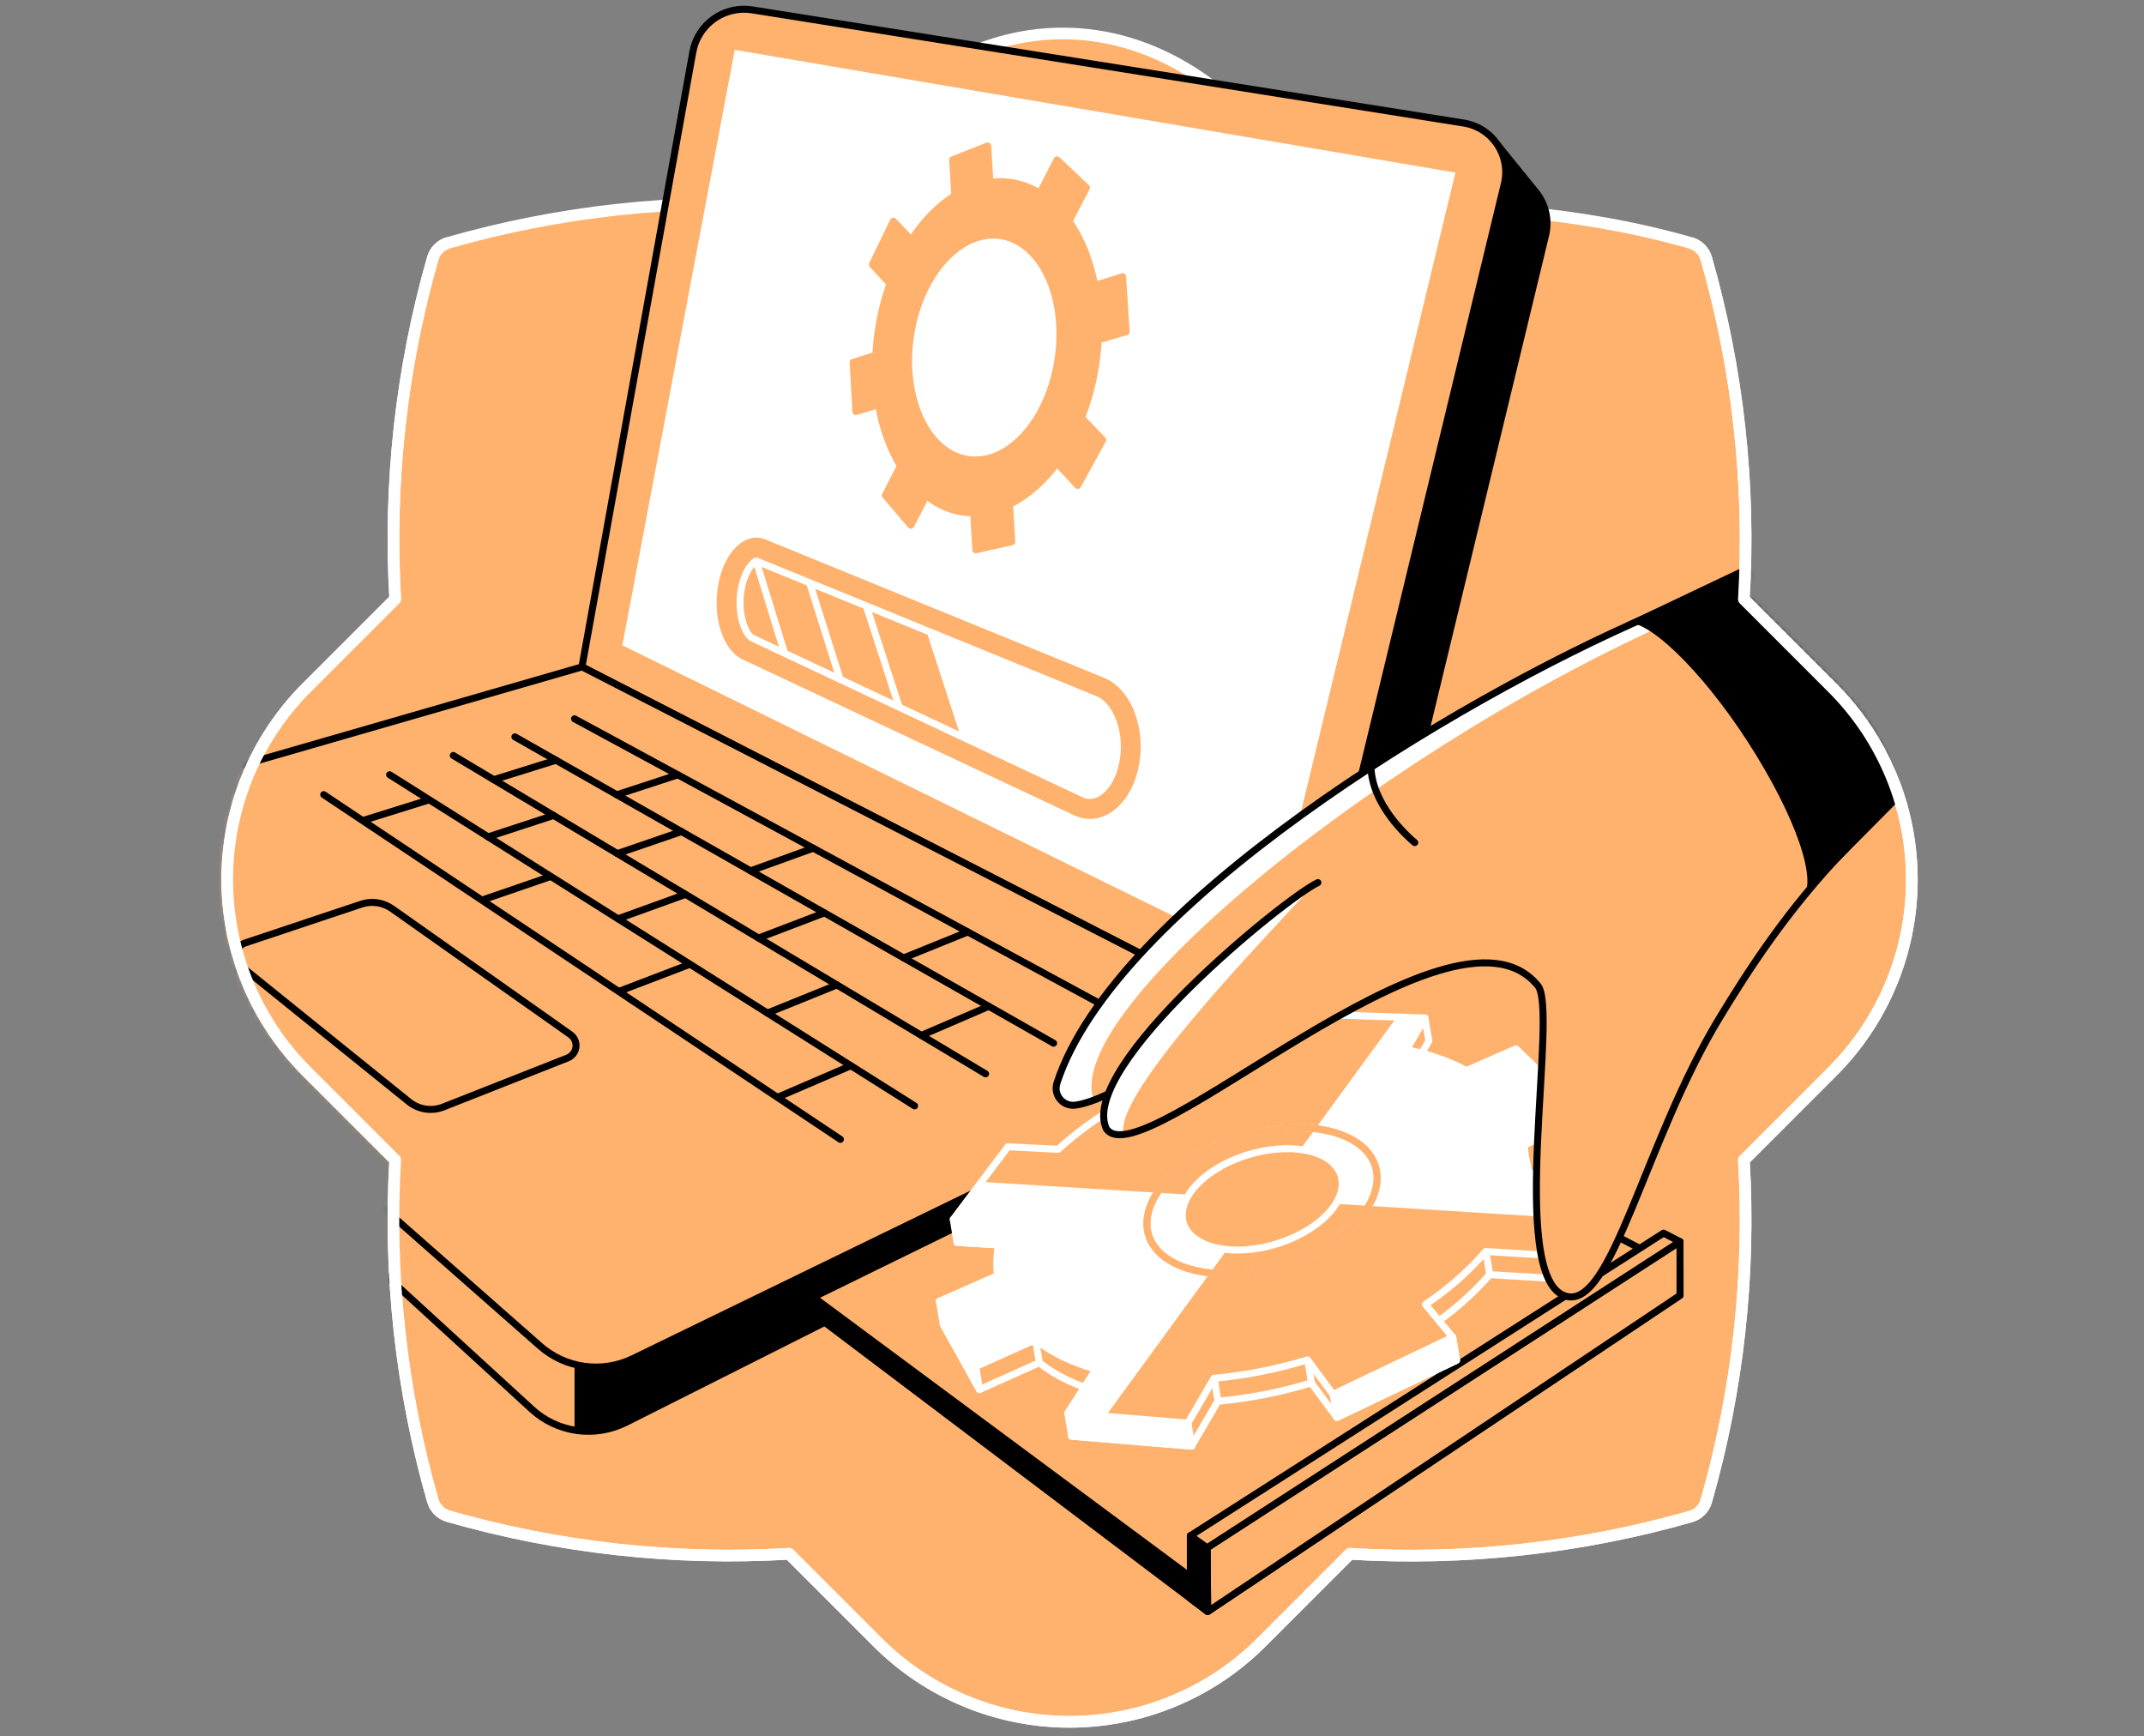 <svg width="368" height="298" viewBox="0 0 368 298" fill="none" xmlns="http://www.w3.org/2000/svg">
<rect x="0" y="0" width="368" height="298" fill="#808080" stroke="none"/>
<path d="M299.32 102.84C300.48 83.124 298.3 63.354 292.87 44.366C292.688 43.731 292.348 43.153 291.881 42.686C291.414 42.218 290.837 41.877 290.202 41.694C271.148 36.238 250.205 34.795 230.562 35.947L211.259 17.443C192.769 1.029 168.829 1.873 150.633 20.059L135.443 35.248C115.723 34.075 95.945 36.245 76.948 41.667C76.315 41.849 75.738 42.189 75.272 42.655C74.806 43.121 74.466 43.698 74.284 44.331C68.852 63.319 66.671 83.09 67.835 102.805L52.645 117.991C43.908 126.729 39 138.579 39 150.936C39 163.292 43.908 175.142 52.645 183.88L67.835 199.069C66.67 218.785 68.851 238.556 74.284 257.544C74.467 258.177 74.807 258.755 75.273 259.222C75.739 259.689 76.315 260.03 76.948 260.215C95.944 265.647 115.721 267.828 135.443 266.664L150.633 281.85C154.959 286.178 160.095 289.61 165.748 291.952C171.401 294.294 177.46 295.5 183.579 295.5C189.698 295.5 195.757 294.294 201.41 291.952C207.063 289.61 212.199 286.178 216.525 281.85L231.708 266.668C251.427 267.848 271.204 265.685 290.202 260.27C290.836 260.087 291.413 259.746 291.879 259.279C292.346 258.813 292.687 258.236 292.87 257.602C298.301 238.606 300.482 218.828 299.32 199.104L314.506 183.915C318.833 179.589 322.266 174.453 324.608 168.8C326.95 163.147 328.155 157.089 328.155 150.97C328.155 144.851 326.95 138.793 324.608 133.14C322.266 127.487 318.833 122.351 314.506 118.026L299.32 102.84Z" fill="#FFB26E" stroke="white" stroke-width="2" stroke-miterlimit="10" stroke-linejoin="round"/>
<mask id="mask0" mask-type="alpha" maskUnits="userSpaceOnUse" x="38" y="-1" width="291" height="298">
<path d="M299.32 102.84C300.48 83.124 298.3 63.354 292.87 44.365C292.688 43.731 292.348 43.153 291.881 42.686C291.414 42.218 290.837 41.877 290.202 41.694C271.148 36.238 273.556 19.272 253.914 20.424L226.407 16.099C179.697 9.006 104.961 -9.505 107.21 7.449L99.597 26.998C79.877 25.825 95.945 36.245 76.948 41.667C76.315 41.849 75.738 42.189 75.272 42.655C74.806 43.121 74.466 43.698 74.284 44.331C68.852 63.319 66.671 83.089 67.835 102.805L52.645 117.991C43.908 126.729 39 138.579 39 150.935C39 163.292 43.908 175.142 52.645 183.88L67.835 199.069C66.67 218.785 68.851 238.556 74.284 257.544C74.467 258.177 74.807 258.755 75.273 259.222C75.739 259.689 76.315 260.03 76.948 260.215C95.944 265.647 115.721 267.828 135.443 266.664L150.633 281.85C154.959 286.178 160.095 289.61 165.748 291.952C171.401 294.295 177.46 295.5 183.579 295.5C189.698 295.5 195.757 294.295 201.41 291.952C207.063 289.61 212.199 286.178 216.525 281.85L231.708 266.668C251.427 267.848 271.204 265.685 290.202 260.27C290.836 260.087 291.413 259.746 291.879 259.279C292.346 258.813 292.687 258.236 292.87 257.602C298.301 238.606 300.482 218.828 299.32 199.104L314.506 183.915C318.833 179.589 322.266 174.453 324.608 168.8C326.95 163.147 328.155 157.089 328.155 150.97C328.155 144.851 326.95 138.793 324.608 133.14C322.266 127.487 318.833 122.351 314.506 118.026L299.32 102.84Z" fill="#B480FF" stroke="white" stroke-width="1.2" stroke-miterlimit="10"/>
</mask>
<g mask="url(#mask0)">
<path d="M257.007 24.82L249.942 28.584L127.541 9.122L106.971 123.254L213.982 179.953L234.77 166.701L265.29 40.376C265.606 39.081 265.613 37.731 265.313 36.432C265.012 35.134 264.412 33.924 263.56 32.899C263.339 32.646 257.007 24.82 257.007 24.82Z" fill="black" stroke="black" stroke-width="1.2" stroke-linecap="round" stroke-linejoin="round"/>
<path d="M222.926 177.596L99.888 114.451L118.918 8.803C119.326 6.539 120.605 4.525 122.481 3.192C124.357 1.86 126.68 1.315 128.952 1.676L251.219 21.118C252.385 21.301 253.5 21.724 254.494 22.36C255.489 22.996 256.341 23.831 256.997 24.812C257.653 25.793 258.099 26.899 258.307 28.061C258.515 29.223 258.48 30.416 258.204 31.563L222.926 177.596Z" fill="white"/>
<path d="M251.232 21.118L129.018 1.686C126.727 1.323 124.384 1.872 122.493 3.215C120.602 4.558 119.312 6.59 118.901 8.873L99.871 114.451L222.909 177.596L258.201 31.584C258.48 30.436 258.518 29.243 258.313 28.08C258.108 26.916 257.664 25.808 257.009 24.825C256.354 23.841 255.503 23.004 254.509 22.366C253.515 21.728 252.399 21.303 251.232 21.118V21.118ZM217.12 164.926L106.822 110.753L126.112 8.554L249.81 29.619L217.12 164.926Z" fill="#FFB26E"/>
<path d="M129.814 96.286H129.835L188.011 120.053C190.568 121.091 192.589 126.011 191.471 131.021C190.661 134.63 188.648 136.519 187.08 136.519C186.72 136.517 186.365 136.433 186.042 136.273L129.111 109.5C127.987 108.971 126.426 105.348 127.253 100.985C127.842 97.871 129.305 96.38 129.814 96.286Z" fill="white"/>
<path d="M187.596 65.195C188.08 62.935 188.382 60.641 188.499 58.333L193.298 56.918L192.682 47.479L187.901 48.995C187.094 44.729 185.575 40.947 183.489 37.968L186.485 32.21L181.437 27.425L178.496 33.158C177.211 32.355 175.797 31.779 174.317 31.456C172.869 31.147 171.378 31.095 169.912 31.3L169.531 25.048L163.518 27.411L163.885 33.574C161.117 35.304 158.553 37.916 156.432 41.186L153.345 37.957L149.733 45.403L152.764 48.663C152.058 50.631 151.5 52.649 151.096 54.7C150.689 56.765 150.432 58.857 150.328 60.959L146.436 62.195L146.903 70.634L150.816 69.457C151.391 73.164 152.656 76.729 154.546 79.969L151.965 85.013L156.331 90.148L158.971 85.072C160.139 86.005 161.447 86.747 162.847 87.269C164.216 87.765 165.66 88.019 167.116 88.02L167.49 94.359L173.666 92.975L173.275 86.546C176.24 85.117 179.033 82.695 181.406 79.464L184.977 83.304L189.274 75.505L185.634 71.699C186.466 69.589 187.122 67.413 187.596 65.195V65.195ZM164.656 78.491C158.054 76.26 154.494 66.357 156.518 56.233C158.563 46.019 165.611 38.954 172.455 40.584C179.534 42.269 183.582 52.538 181.292 63.375C179.015 74.121 171.479 80.806 164.656 78.491Z" fill="#FFB26E" stroke="#FFB26E" stroke-width="1.2" stroke-linecap="round" stroke-linejoin="round"/>
<path d="M158.971 108.192L129.835 96.293H129.814C129.305 96.386 127.842 97.885 127.253 100.992C126.426 105.344 127.987 108.977 129.111 109.507L164.857 126.312L158.971 108.192Z" fill="#FFB26E"/>
<path d="M136.045 90.789L146.155 122.801" stroke="white" stroke-width="1.2" stroke-miterlimit="10"/>
<path d="M126.907 86.906L136.426 117.835" stroke="white" stroke-width="1.2" stroke-miterlimit="10"/>
<path d="M145.754 94.913L156.508 128.087" stroke="white" stroke-width="1.2" stroke-miterlimit="10"/>
<path d="M189.53 116.334L131.357 92.57C130.869 92.366 130.346 92.26 129.817 92.259C126.928 92.259 124.201 95.47 123.298 100.234C122.243 105.812 124.056 111.566 127.399 113.14L184.34 139.913C185.193 140.323 186.127 140.538 187.073 140.543C190.755 140.543 194.197 137.208 195.377 131.893C196.879 125.25 194.218 118.243 189.53 116.334ZM191.464 131.028C190.654 134.637 188.641 136.526 187.073 136.526C186.713 136.524 186.358 136.44 186.035 136.28L129.111 109.5C127.987 108.971 126.426 105.348 127.253 100.985C127.841 97.871 129.305 96.38 129.814 96.286H129.834L188.011 120.053C190.568 121.098 192.589 126.022 191.464 131.021V131.028Z" fill="#FFB26E"/>
<path d="M129.814 96.286H129.835L188.011 120.053C190.568 121.091 192.589 126.011 191.471 131.021C190.661 134.63 188.648 136.519 187.08 136.519C186.72 136.517 186.365 136.433 186.042 136.273L129.111 109.5C127.987 108.971 126.426 105.348 127.253 100.985C127.842 97.871 129.305 96.38 129.814 96.286Z" stroke="white" stroke-width="1.2" stroke-miterlimit="10"/>
<path d="M222.926 177.596L99.888 114.451L118.918 8.921C119.333 6.624 120.631 4.582 122.533 3.23C124.436 1.879 126.793 1.327 129.098 1.693L251.236 21.114C252.401 21.3 253.514 21.724 254.507 22.361C255.5 22.998 256.35 23.834 257.005 24.815C257.659 25.796 258.104 26.902 258.31 28.064C258.517 29.225 258.48 30.416 258.204 31.563L222.926 177.596Z" stroke="black" stroke-width="1.2" stroke-linecap="round" stroke-linejoin="round"/>
<path d="M91.304 241.877L-6.452 152.356L-5.251 144.799L222.926 177.596V185.977L107.466 244.105C104.863 245.416 101.924 245.905 99.038 245.507C96.151 245.109 93.454 243.843 91.304 241.877V241.877Z" fill="#FFB26E" stroke="black" stroke-width="1.2" stroke-linecap="round" stroke-linejoin="round"/>
<path d="M98.611 224.85V245.437C101.628 245.953 104.731 245.49 107.466 244.115L222.926 185.987V177.596L38.888 151.141L98.611 224.85Z" fill="black"/>
<path d="M92.688 230.998L-5.23 144.799L99.909 114.451L222.947 177.596L108.642 233.161C106.065 234.41 103.177 234.872 100.339 234.487C97.501 234.103 94.839 232.889 92.688 230.998V230.998Z" fill="#FFB26E" stroke="black" stroke-width="1.2" stroke-linecap="round" stroke-linejoin="round"/>
<path d="M98.612 123.364L192.032 173.984" stroke="black" stroke-width="1.2" stroke-linecap="round" stroke-linejoin="round"/>
<path d="M88.38 126.458L180.842 179.032" stroke="black" stroke-width="1.2" stroke-linecap="round" stroke-linejoin="round"/>
<path d="M77.803 129.655L169.171 184.295" stroke="black" stroke-width="1.2" stroke-linecap="round" stroke-linejoin="round"/>
<path d="M66.869 132.959L156.985 189.793" stroke="black" stroke-width="1.2" stroke-linecap="round" stroke-linejoin="round"/>
<path d="M55.559 136.377L144.249 195.537" stroke="black" stroke-width="1.2" stroke-linecap="round" stroke-linejoin="round"/>
<path d="M105.964 146.494L116.974 142.716" stroke="black" stroke-width="1.2" stroke-linecap="round" stroke-linejoin="round"/>
<path d="M84.751 133.807L95.439 130.471" stroke="black" stroke-width="1.2" stroke-linecap="round" stroke-linejoin="round"/>
<path d="M105.867 136.401L116.347 132.972" stroke="black" stroke-width="1.2" stroke-linecap="round" stroke-linejoin="round"/>
<path d="M128.828 149.456L139.585 145.563" stroke="black" stroke-width="1.2" stroke-linecap="round" stroke-linejoin="round"/>
<path d="M130.194 160.985L141.509 156.667" stroke="black" stroke-width="1.2" stroke-linecap="round" stroke-linejoin="round"/>
<path d="M155.103 164.396L166.113 159.94" stroke="black" stroke-width="1.2" stroke-linecap="round" stroke-linejoin="round"/>
<path d="M83.779 143.623L95.017 139.948" stroke="black" stroke-width="1.2" stroke-linecap="round" stroke-linejoin="round"/>
<path d="M106.075 157.684L117.666 153.494" stroke="black" stroke-width="1.2" stroke-linecap="round" stroke-linejoin="round"/>
<path d="M131.724 173.859L143.65 169.033" stroke="black" stroke-width="1.2" stroke-linecap="round" stroke-linejoin="round"/>
<path d="M158.134 177.697L169.721 172.707" stroke="black" stroke-width="1.2" stroke-linecap="round" stroke-linejoin="round"/>
<path d="M82.938 154.404L94.352 150.484" stroke="black" stroke-width="1.2" stroke-linecap="round" stroke-linejoin="round"/>
<path d="M62.506 140.751L73.499 137.318" stroke="black" stroke-width="1.2" stroke-linecap="round" stroke-linejoin="round"/>
<path d="M106.49 170.04L118.23 165.556" stroke="black" stroke-width="1.2" stroke-linecap="round" stroke-linejoin="round"/>
<path d="M133.713 188.208L145.844 182.987" stroke="black" stroke-width="1.2" stroke-linecap="round" stroke-linejoin="round"/>
<path d="M70.198 189.087L41.355 165.811C41.034 165.551 40.788 165.21 40.643 164.822C40.499 164.434 40.462 164.015 40.535 163.608C40.608 163.201 40.789 162.821 41.059 162.508C41.33 162.195 41.679 161.961 42.071 161.829L62.015 155.175C62.895 154.88 63.833 154.797 64.751 154.932C65.67 155.068 66.544 155.418 67.302 155.954L97.895 177.548C98.235 177.787 98.504 178.115 98.673 178.495C98.842 178.874 98.905 179.293 98.855 179.706C98.805 180.119 98.645 180.511 98.391 180.84C98.136 181.169 97.798 181.423 97.411 181.575L76.08 189.986C75.107 190.37 74.051 190.488 73.017 190.33C71.984 190.172 71.011 189.743 70.198 189.087Z" stroke="black" stroke-width="1.2" stroke-linecap="round" stroke-linejoin="round"/>
<path d="M288.362 222.314L207.287 276.577L139.605 225.462V222.618L220.49 186.039L288.362 217.861V222.314Z" fill="black" stroke="black" stroke-width="1.2" stroke-linecap="round" stroke-linejoin="round"/>
<path d="M288.362 217.861L207.19 272.73L139.605 222.618L221.061 182.7L288.362 217.861Z" fill="#FFB26E" stroke="black" stroke-width="1.2" stroke-linecap="round" stroke-linejoin="round"/>
<path d="M288.362 213.089L207.19 265.63L207.287 276.577L288.362 222.314V213.089Z" fill="#FFB26E" stroke="black" stroke-width="1.2" stroke-linecap="round" stroke-linejoin="round"/>
<path d="M204.314 274.332V263.561L207.19 265.63L207.287 276.577L204.314 274.332Z" fill="black" stroke="black" stroke-width="1.2" stroke-linecap="round" stroke-linejoin="round"/>
<path d="M285.535 211.629L204.314 263.561L207.19 265.63L288.361 213.09L285.535 211.629Z" fill="#FFB26E" stroke="black" stroke-width="1.2" stroke-linecap="round" stroke-linejoin="round"/>
<path d="M247.544 185.568C245.755 184.951 243.926 184.457 242.07 184.091L245.25 178.659L227.711 178.064L224.282 183.423C219.689 183.898 215.145 184.769 210.702 186.029L207.335 181.97L189.61 189.34L192.748 193.578C188.992 195.73 185.481 198.283 182.274 201.19L173.652 200.758L164.268 213.214L173.14 213.747C171.95 216.642 171.504 219.79 171.842 222.902L161.888 227.265L168.116 238.482L178.375 233.874C179.815 235.002 181.373 235.972 183.022 236.766C184.864 237.655 186.782 238.38 188.751 238.932L183.907 246.482L204.529 248.184L209.027 240.493C214.469 239.99 219.845 238.93 225.071 237.33L229.455 243.254L249.99 233.455L245.312 227.812C249.164 225.271 252.655 222.223 255.692 218.75L265.75 219.355L272.055 205.803L262.325 205.308C262.743 202.39 262.346 199.412 261.176 196.706L269.923 192.779L260.868 183.97L252.343 187.7C250.804 186.859 249.199 186.147 247.544 185.568ZM226.881 201.969C232.251 204.066 232.455 209.263 227.144 213.605C221.718 218.037 212.754 219.788 207.366 217.459C202.079 215.172 202.367 209.865 207.806 205.664C213.138 201.55 221.611 199.91 226.881 201.969Z" fill="#FFB26E"/>
<path d="M247.544 185.568C245.755 184.951 243.926 184.457 242.07 184.091L245.25 178.659L244.582 174.711L224.268 183.423C219.675 183.897 215.131 184.769 210.688 186.028L194.024 187.066L190.654 189.122L192.73 193.595C188.975 195.747 185.463 198.3 182.257 201.207L173.652 200.758L164.268 213.214L173.14 213.747C171.95 216.642 171.504 219.789 171.842 222.902L161.888 227.265L168.116 238.482L178.375 233.873C179.815 235.002 181.373 235.972 183.022 236.766C184.864 237.655 186.782 238.38 188.751 238.932L183.907 246.482L204.529 248.184L209.027 240.492C214.469 239.989 219.845 238.93 225.071 237.33L229.455 243.253L249.99 233.455L245.312 227.811C249.164 225.271 252.655 222.223 255.692 218.75L265.75 219.355L272.055 205.802L262.325 205.308C262.743 202.389 262.346 199.412 261.176 196.706L269.923 192.779L260.868 183.97L252.343 187.7C250.804 186.859 249.199 186.146 247.544 185.568Z" stroke="white" stroke-width="1.2" stroke-linecap="round" stroke-linejoin="round"/>
<path d="M163.621 209.28L164.272 213.228L173.147 213.764L172.493 209.813L163.621 209.28Z" fill="white" stroke="white" stroke-width="1.2" stroke-linecap="round" stroke-linejoin="round"/>
<path d="M161.241 223.317L161.895 227.265L168.133 238.486L167.479 234.535L161.241 223.317Z" fill="white" stroke="white" stroke-width="1.2" stroke-linecap="round" stroke-linejoin="round"/>
<path d="M183.285 242.534L183.939 246.486L204.56 248.184L203.906 244.236L183.285 242.534Z" fill="white" stroke="white" stroke-width="1.2" stroke-linecap="round" stroke-linejoin="round"/>
<path d="M228.832 239.306L229.486 243.257L250.021 233.455L249.367 229.504L228.832 239.306Z" fill="white" stroke="white" stroke-width="1.2" stroke-linecap="round" stroke-linejoin="round"/>
<path d="M271.401 201.837L265.1 215.39L265.751 219.338L272.055 205.789L271.401 201.837Z" fill="white" stroke="white" stroke-width="1.2" stroke-linecap="round" stroke-linejoin="round"/>
<path d="M269.273 188.814L269.927 192.762L261.18 196.693L260.526 192.741L269.273 188.814Z" fill="white" stroke="white" stroke-width="1.2" stroke-linecap="round" stroke-linejoin="round"/>
<path d="M246.89 181.621C245.103 181.001 243.275 180.506 241.42 180.14L244.596 174.711L227.057 174.116L221.009 174.711C216.511 175.164 214.542 180.811 210.048 182.081L206.681 178.019L193.305 186.42L192.094 189.631C188.339 191.781 184.828 194.334 181.624 197.243L173.002 196.803L163.618 209.259L172.493 209.796C171.303 212.689 170.855 215.834 171.192 218.944L161.241 223.317L167.469 234.535L177.728 229.926C179.17 231.051 180.728 232.021 182.375 232.818C184.217 233.706 186.135 234.43 188.104 234.981L183.26 242.534L203.882 244.233L208.38 236.545C213.822 236.04 219.198 234.98 224.424 233.382L228.805 239.306L249.34 229.504L244.662 223.861C248.504 221.312 251.986 218.259 255.014 214.781L265.069 215.387L271.373 201.838L261.643 201.339C262.063 198.422 261.666 195.447 260.498 192.741L269.245 188.811L260.218 179.998L251.689 183.731C250.151 182.896 248.545 182.19 246.89 181.621V181.621ZM226.244 198.018C231.611 200.114 231.815 205.315 226.504 209.654C221.078 214.089 212.117 215.837 206.726 213.508C201.443 211.225 201.727 205.917 207.169 201.716C212.484 197.603 220.957 195.962 226.244 198.018Z" fill="#FFB26E"/>
<path d="M230.313 194.776C238.06 197.734 238.506 205.18 230.912 211.47C223.078 217.958 210.02 220.511 202.232 217.065C194.658 213.716 195.222 206.045 203.086 200.045C210.726 194.222 222.784 191.894 230.313 194.776Z" stroke="white" stroke-width="1.2" stroke-linecap="round" stroke-linejoin="round"/>
<path d="M268.062 209.014L271.401 201.838L261.671 201.339C262.09 198.422 261.694 195.447 260.526 192.741L269.273 188.811L260.218 179.998L251.689 183.731C250.15 182.895 248.545 182.187 246.89 181.614C245.102 180.997 243.275 180.503 241.42 180.136L244.596 174.708L239.752 174.542L223.178 197.27C224.226 197.392 225.254 197.642 226.241 198.014C230.393 199.633 231.431 203.104 229.261 206.598L268.062 209.014Z" fill="white"/>
<path d="M206.712 213.508C202.761 211.799 201.924 208.398 204.031 205.035L168.462 202.834L163.618 209.283L172.493 209.82C171.303 212.713 170.855 215.858 171.192 218.968L161.241 223.317L167.469 234.535L177.728 229.926C179.17 231.051 180.728 232.021 182.375 232.818C184.217 233.706 186.135 234.43 188.104 234.981L183.26 242.534L189.751 243.067L210.619 214.449C209.276 214.34 207.958 214.022 206.712 213.508V213.508Z" fill="white"/>
<path d="M230.313 194.776C238.06 197.734 238.506 205.18 230.912 211.47C223.078 217.958 210.02 220.511 202.232 217.065C194.658 213.716 195.222 206.045 203.086 200.045C210.726 194.222 222.784 191.894 230.313 194.776Z" stroke="#FFB26E" stroke-width="1.2" stroke-miterlimit="10"/>
<path d="M230.313 194.776C238.06 197.734 238.506 205.18 230.912 211.47C223.078 217.958 210.02 220.511 202.232 217.065C194.658 213.716 195.222 206.045 203.086 200.045C210.726 194.222 222.784 191.894 230.313 194.776Z" stroke="#FFB26E" stroke-width="1.2" stroke-miterlimit="10"/>
<path d="M246.89 181.621C245.103 181.001 243.275 180.506 241.42 180.14L244.596 174.711L227.057 174.116L215.151 170.812C210.653 171.265 214.542 180.811 210.048 182.081L206.681 178.019L193.305 186.42L192.094 189.631C188.339 191.781 184.828 194.334 181.624 197.243L173.002 196.803L163.618 209.259L172.493 209.795C171.303 212.688 170.855 215.833 171.192 218.944L161.241 223.317L167.469 234.534L177.728 229.926C179.17 231.051 180.728 232.021 182.375 232.818C184.217 233.706 186.135 234.43 188.104 234.981L183.26 242.534L203.882 244.233L208.38 236.545C213.822 236.04 219.198 234.98 224.424 233.382L228.805 239.306L249.34 229.504L244.662 223.86C248.504 221.312 251.986 218.258 255.014 214.781L265.069 215.387L271.373 201.837L261.643 201.339C262.063 198.422 261.666 195.446 260.498 192.741L269.245 188.81L260.218 179.998L251.689 183.731C250.151 182.896 248.545 182.19 246.89 181.621V181.621ZM226.244 198.018C231.611 200.114 231.815 205.315 226.504 209.654C221.078 214.089 212.117 215.837 206.726 213.508C201.443 211.224 201.727 205.917 207.169 201.716C212.484 197.602 220.957 195.962 226.244 198.018Z" stroke="white" stroke-width="1.2" stroke-linecap="round" stroke-linejoin="round"/>
<path d="M316.92 145.567C306.585 156.241 299.783 167.044 295.216 174.538C282.23 195.845 276.67 224.978 268.674 222.407C258.547 219.148 267.716 172.708 263.868 169.033C248.99 151.141 195.665 202.657 189.879 193.665C185.115 182.987 197.218 162.743 202.906 160.044L235.309 131.326L286.171 107.071L310.357 127.648L316.92 145.567Z" fill="#FFB26E"/>
<path d="M289.521 101.947L278.854 106.992C246.572 122.053 191.315 155.619 181.43 185.842C181.272 186.309 181.234 186.809 181.321 187.295C181.408 187.781 181.617 188.237 181.928 188.62C182.239 189.003 182.642 189.301 183.1 189.486C183.557 189.672 184.054 189.738 184.544 189.679C185.485 189.554 188.156 189.987 187.727 188.817C182.046 173.299 239.067 126.883 291.278 104.76L289.521 101.947Z" fill="white"/>
<path d="M283.258 105.663C249.485 120.195 191.329 155.612 181.43 185.835C181.272 186.302 181.234 186.802 181.321 187.288C181.408 187.774 181.617 188.229 181.928 188.613C182.239 188.996 182.642 189.294 183.1 189.479C183.557 189.664 184.054 189.731 184.544 189.672C186.125 189.464 188.087 188.758 190.225 187.752" stroke="black" stroke-width="1.2" stroke-linecap="round" stroke-linejoin="round"/>
<path d="M242.832 144.605C241.614 143.616 235.31 137.965 235.31 131.329" stroke="black" stroke-width="1.2" stroke-linecap="round" stroke-linejoin="round"/>
<path d="M225.476 151.865C223.677 152.1 221.117 155.217 219.089 156.432C206.533 167.293 186.219 185.427 189.88 193.665C190.447 194.551 191.485 194.841 192.893 194.679C190.841 187.914 217.525 160.57 225.476 151.865Z" fill="white"/>
<path d="M255.042 214.785L255.696 218.733" stroke="white" stroke-width="1.2" stroke-miterlimit="10"/>
<path d="M225.106 237.334L224.452 233.382" stroke="white" stroke-width="1.2" stroke-miterlimit="10"/>
<path d="M208.408 236.545L209.062 240.493" stroke="white" stroke-width="1.2" stroke-miterlimit="10"/>
<path d="M177.742 229.926L178.396 233.877" stroke="white" stroke-width="1.2" stroke-miterlimit="10"/>
<path d="M226.206 151.47C220.518 154.165 185.115 182.987 189.876 193.682C195.661 202.678 248.987 151.158 263.865 169.05C267.712 172.725 258.543 219.165 268.671 222.424C276.667 224.995 282.227 195.862 295.213 174.555C299.78 167.061 306.582 156.258 316.917 145.584" stroke="black" stroke-width="1.2" stroke-linecap="round" stroke-linejoin="round"/>
<path d="M326.782 136.547C322.315 118.392 300.793 97.172 299.562 97.172L278.854 106.991C282.383 105.767 291.87 114.745 299.98 127.298C308.388 140.315 312.118 151.577 309.295 154.182L326.782 136.547Z" fill="black"/>
</g>
<path d="M290.202 41.694C290.837 41.877 291.414 42.218 291.881 42.686C292.348 43.153 292.688 43.731 292.87 44.366C298.3 63.354 300.48 83.124 299.32 102.84L314.506 118.026C318.833 122.351 322.266 127.487 324.608 133.14C326.95 138.793 328.155 144.851 328.155 150.97C328.155 157.089 326.95 163.147 324.608 168.8C322.266 174.453 318.833 179.589 314.506 183.915L299.32 199.104C300.482 218.828 298.301 238.606 292.87 257.602C292.687 258.236 292.346 258.813 291.879 259.279C291.413 259.746 290.836 260.087 290.202 260.27C271.204 265.685 251.427 267.848 231.708 266.668L216.525 281.85C212.199 286.178 207.063 289.61 201.41 291.952C195.757 294.294 189.698 295.5 183.579 295.5C177.46 295.5 171.401 294.294 165.748 291.952C160.095 289.61 154.959 286.178 150.633 281.85L135.443 266.664C115.721 267.828 95.944 265.647 76.948 260.215C76.315 260.03 75.739 259.689 75.273 259.222C74.807 258.755 74.467 258.177 74.284 257.544C68.851 238.556 66.67 218.785 67.835 199.069L52.645 183.88C43.908 175.142 39 163.292 39 150.936C39 138.579 43.908 126.729 52.645 117.991L67.835 102.805C66.671 83.09 68.852 63.319 74.284 44.331C74.466 43.698 74.806 43.121 75.272 42.655C75.738 42.189 76.315 41.849 76.948 41.667" stroke="white" stroke-width="2" stroke-miterlimit="10" stroke-linejoin="round"/>
</svg>
